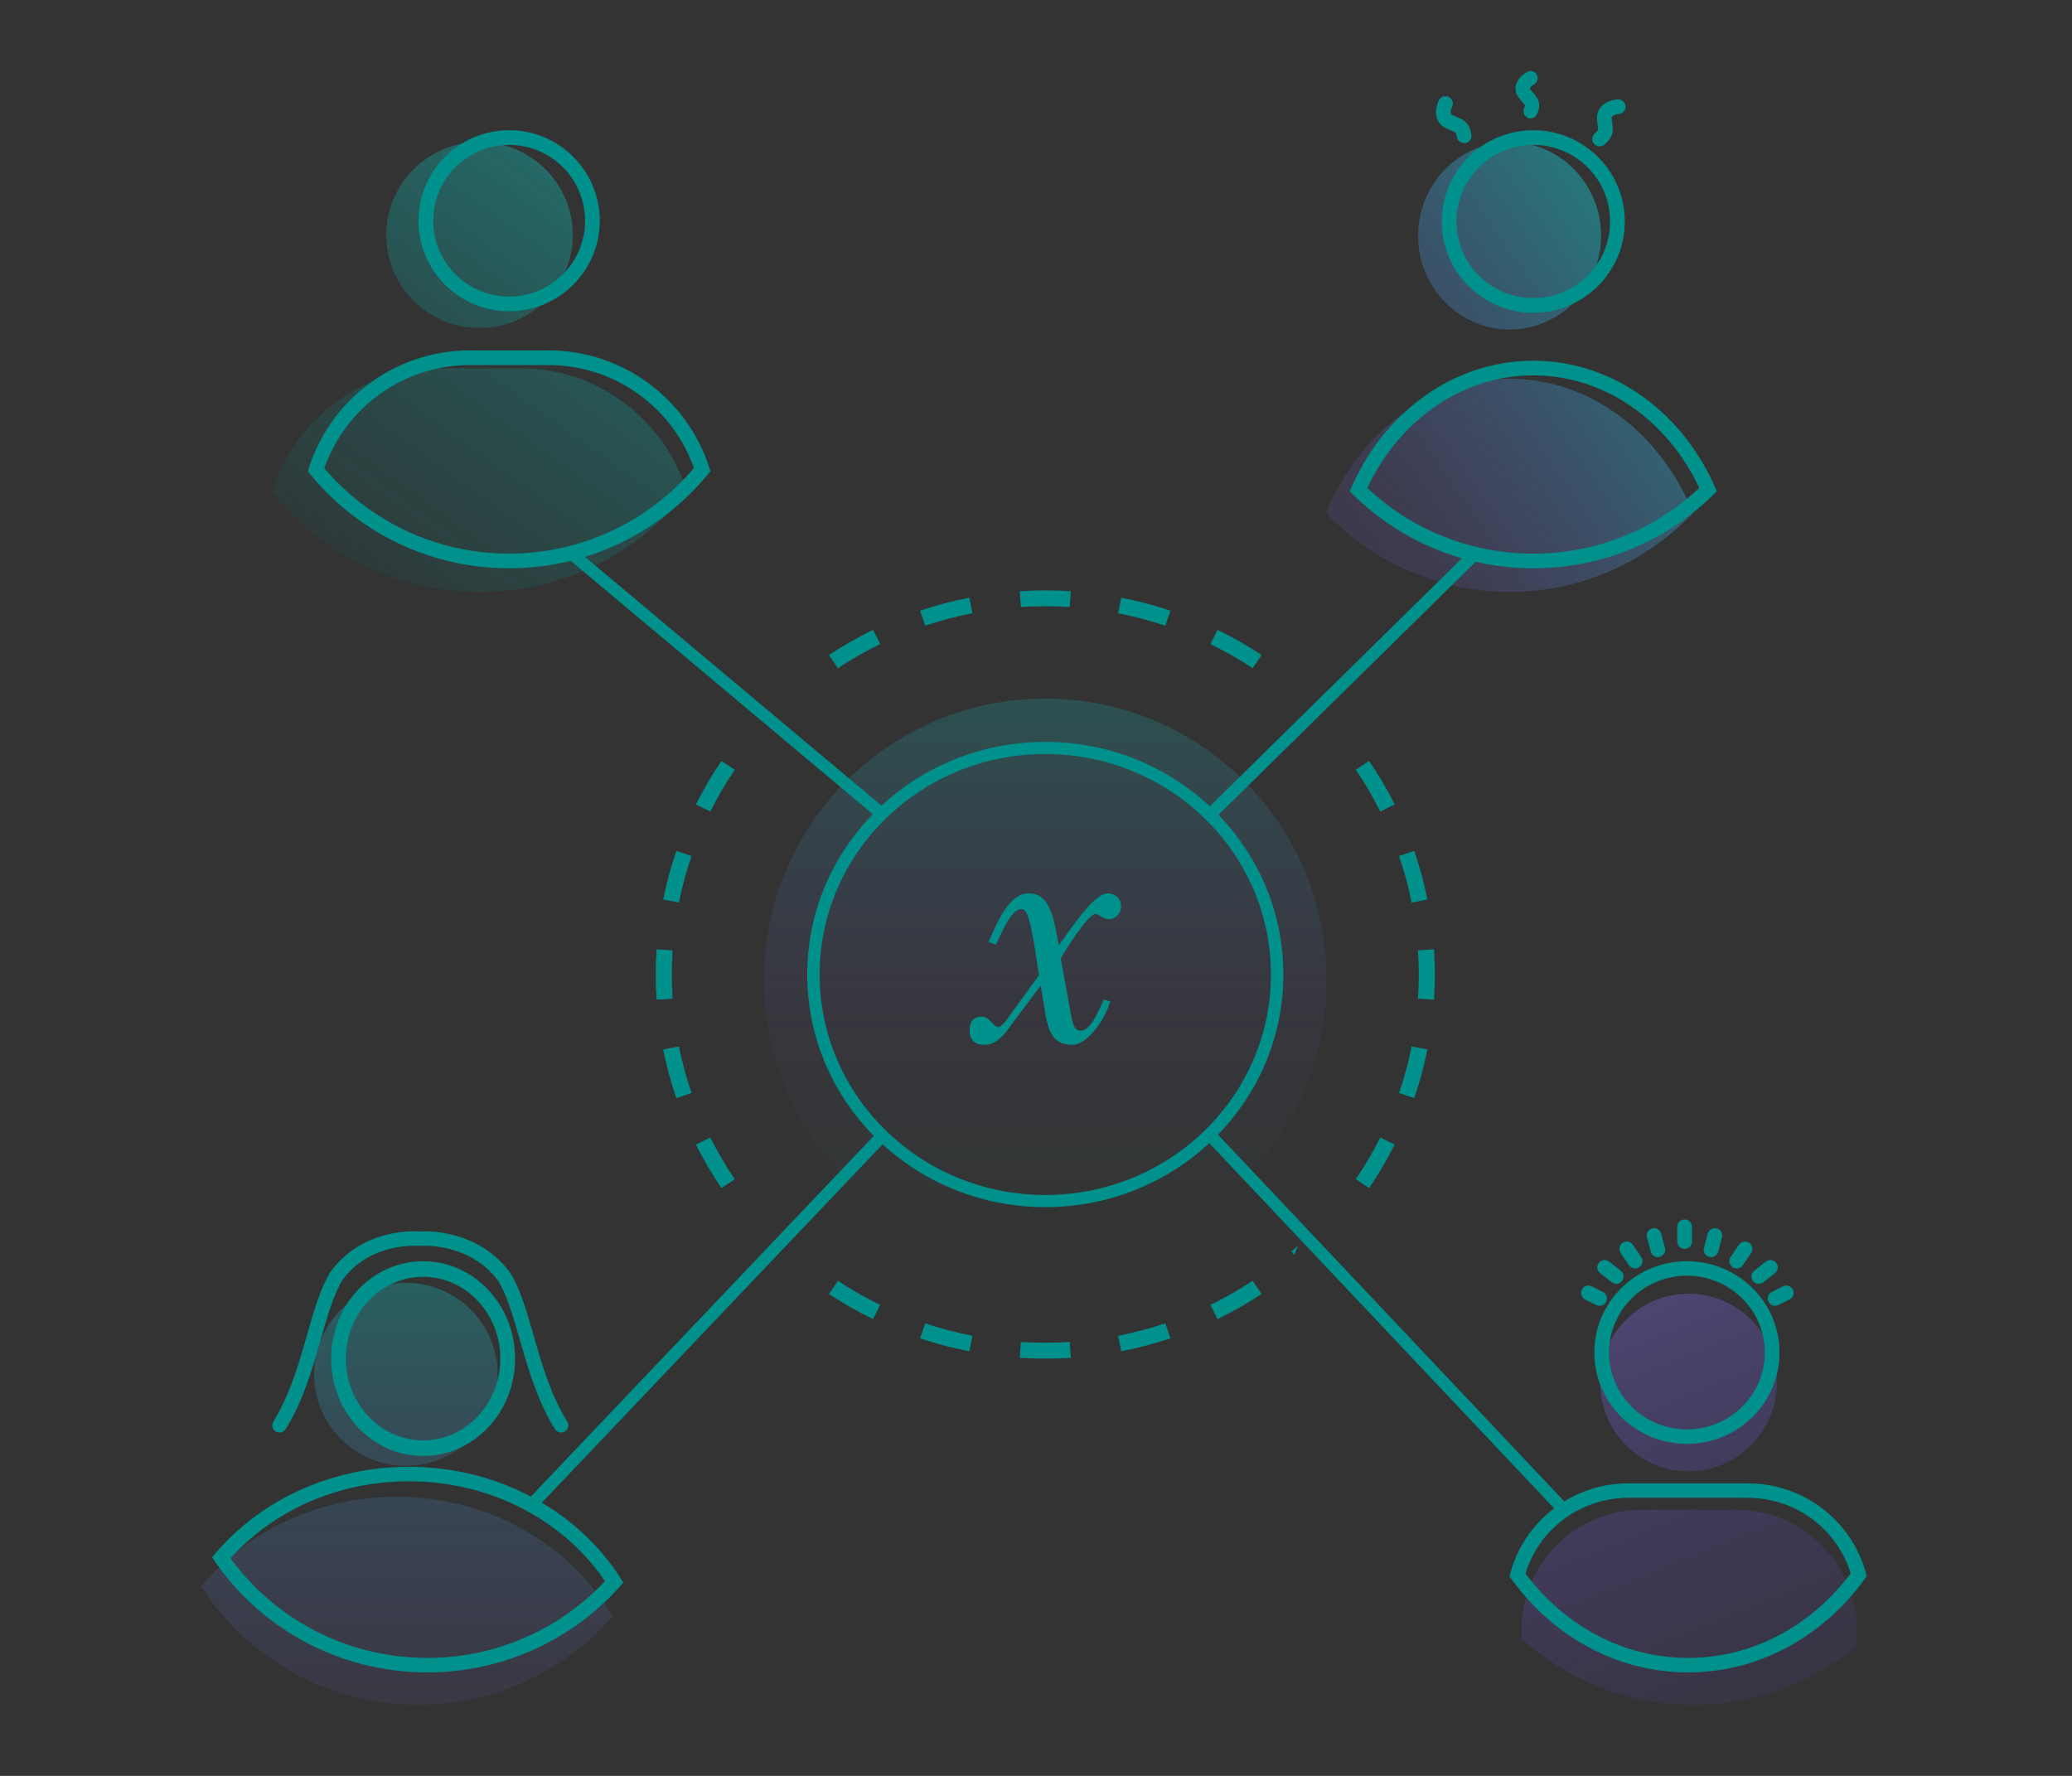 <svg width="175" height="150" viewBox="0 0 175 150" fill="none" xmlns="http://www.w3.org/2000/svg">
<rect x="0" y="0" width="175" height="150" fill="#333333" stroke="none"/>
<path opacity="0.8" fill-rule="evenodd" clip-rule="evenodd" d="M40.502 27.703C44.853 27.703 48.381 24.188 48.381 19.852C48.381 15.515 44.853 12 40.502 12C36.151 12 32.623 15.515 32.623 19.852C32.623 24.188 36.151 27.703 40.502 27.703ZM37.095 31.099C30.426 31.099 24.795 35.525 23 41.591C27.095 46.715 33.41 50 40.494 50C47.585 50 53.905 46.709 58 41.577C56.2 35.519 50.573 31.099 43.909 31.099H37.095Z" fill="url(#paint0_linear_2056_4882)"/>
<path opacity="0.3" fill-rule="evenodd" clip-rule="evenodd" d="M142.612 124.279C146.732 124.279 150.073 120.92 150.073 116.775C150.073 112.631 146.732 109.271 142.612 109.271C138.491 109.271 135.151 112.631 135.151 116.775C135.151 120.92 138.491 124.279 142.612 124.279ZM128.497 137.752V138.385C132.288 141.865 137.406 144 143.04 144C148.307 144 153.125 142.133 156.828 139.045V137.752C156.828 132.104 152.275 127.524 146.658 127.524H138.667C133.05 127.524 128.497 132.104 128.497 137.752Z" fill="url(#paint1_linear_2056_4882)"/>
<path opacity="0.5" fill-rule="evenodd" clip-rule="evenodd" d="M112 43.321C114.719 36.632 120.637 31.995 127.5 31.995C134.363 31.995 140.281 36.632 143 43.321C139.064 47.442 133.573 50 127.5 50C121.427 50 115.936 47.442 112 43.321ZM135.228 19.917C135.228 24.289 131.768 27.833 127.5 27.833C123.232 27.833 119.772 24.289 119.772 19.917C119.772 15.544 123.232 12 127.5 12C131.768 12 135.228 15.544 135.228 19.917Z" fill="url(#paint2_linear_2056_4882)"/>
<path fill-rule="evenodd" clip-rule="evenodd" d="M42.032 116.084C42.032 120.352 38.561 123.811 34.281 123.811C30 123.811 26.53 120.352 26.53 116.084C26.53 111.817 30 108.358 34.281 108.358C38.561 108.358 42.032 111.817 42.032 116.084ZM33.492 126.43C26.756 126.43 20.773 129.409 17 134.02C20.867 140.023 27.623 144 35.311 144C41.865 144 47.742 141.11 51.728 136.538C48.249 130.523 41.388 126.43 33.492 126.43Z" fill="url(#paint3_linear_2056_4882)" fill-opacity="0.3"/>
<path d="M112.046 82.768C112.046 95.891 101.408 106.53 88.285 106.53C75.162 106.53 64.523 95.891 64.523 82.768C64.523 69.645 75.162 59.007 88.285 59.007C101.408 59.007 112.046 69.645 112.046 82.768Z" fill="url(#paint4_linear_2056_4882)" fill-opacity="0.2"/>
<path fill-rule="evenodd" clip-rule="evenodd" d="M129.796 6.305C129.959 6.593 129.857 6.959 129.569 7.122C129.515 7.153 129.445 7.2 129.378 7.259C129.311 7.318 129.26 7.377 129.229 7.426C129.209 7.46 129.202 7.48 129.201 7.487C129.203 7.493 129.209 7.504 129.221 7.52C129.323 7.652 129.414 7.756 129.504 7.859L129.547 7.908C129.641 8.015 129.765 8.158 129.854 8.322C129.956 8.511 130.011 8.721 129.998 8.963C129.986 9.184 129.92 9.404 129.829 9.626C129.705 9.933 129.355 10.08 129.048 9.956C128.741 9.831 128.593 9.481 128.718 9.174C128.786 9.006 128.798 8.928 128.8 8.899L128.8 8.898L128.8 8.896C128.8 8.896 128.799 8.895 128.799 8.894C128.782 8.864 128.747 8.816 128.644 8.697L128.605 8.653L128.605 8.653C128.514 8.55 128.397 8.416 128.269 8.25C128.088 8.014 127.995 7.747 128 7.47C128.005 7.203 128.099 6.973 128.209 6.795C128.421 6.452 128.75 6.207 128.978 6.078C129.267 5.915 129.633 6.016 129.796 6.305ZM129.199 7.483L129.199 7.482C129.199 7.482 129.199 7.482 129.199 7.483L129.2 7.485L129.199 7.483ZM115.48 41.214C119.142 44.656 124.073 46.764 129.5 46.764C134.927 46.764 139.858 44.656 143.52 41.214C140.835 35.504 135.521 31.705 129.5 31.705C123.479 31.705 118.165 35.504 115.48 41.214ZM145 41.496C142.281 34.983 136.363 30.469 129.5 30.469C122.637 30.469 116.719 34.983 114 41.496C116.581 44.128 119.831 46.105 123.475 47.154L102.178 68.108C98.567 64.734 93.673 62.662 88.285 62.662C82.927 62.662 78.058 64.71 74.454 68.05L49.408 47.038C53.635 45.735 57.311 43.176 60 39.799C58.252 33.9 52.785 29.596 46.312 29.596H39.692C33.214 29.596 27.744 33.906 26 39.812C29.978 44.802 36.112 48 42.995 48C44.792 48 46.538 47.782 48.208 47.371L73.716 68.77C70.285 72.294 68.179 77.062 68.179 82.311C68.179 87.605 70.321 92.409 73.803 95.942L44.837 126.407C41.802 124.808 38.282 123.894 34.528 123.894C27.719 123.894 21.679 126.902 17.914 131.542C21.787 137.393 28.479 141.258 36.085 141.258C42.722 141.258 48.663 138.315 52.642 133.677C50.992 130.941 48.62 128.618 45.762 126.924L74.543 96.654C78.138 99.945 82.971 101.96 88.285 101.96C93.652 101.96 98.529 99.905 102.135 96.555L131.26 127.4C129.403 128.809 128.047 130.827 127.497 133.151C130.958 138.079 136.422 141.258 142.571 141.258C148.725 141.258 154.195 138.072 157.656 133.135C156.584 128.638 152.49 125.291 147.604 125.291H137.552C135.558 125.291 133.697 125.848 132.119 126.813L102.869 95.837C106.291 92.314 108.391 87.553 108.391 82.311C108.391 77.091 106.308 72.346 102.91 68.828L124.635 47.453C126.199 47.811 127.827 48 129.5 48C135.573 48 141.064 45.509 145 41.496ZM129.5 25.18C133.084 25.18 135.989 22.283 135.989 18.708C135.989 15.134 133.084 12.236 129.5 12.236C125.916 12.236 123.011 15.134 123.011 18.708C123.011 22.283 125.916 25.18 129.5 25.18ZM129.5 26.417C133.768 26.417 137.228 22.965 137.228 18.708C137.228 14.451 133.768 11 129.5 11C125.232 11 121.772 14.451 121.772 18.708C121.772 22.965 125.232 26.417 129.5 26.417ZM122.639 9.027C122.795 8.722 122.673 8.349 122.368 8.194C122.063 8.039 121.69 8.16 121.535 8.465C121.41 8.711 121.273 9.11 121.286 9.534C121.299 9.99 121.499 10.521 122.088 10.812C122.288 10.911 122.462 10.983 122.596 11.039L122.596 11.039L122.654 11.064C122.807 11.128 122.869 11.159 122.908 11.186L122.909 11.186C122.918 11.19 122.984 11.215 123.053 11.588C123.116 11.924 123.439 12.146 123.776 12.084C124.112 12.021 124.334 11.697 124.271 11.361C124.174 10.837 124.01 10.443 123.615 10.168C123.455 10.057 123.276 9.981 123.134 9.921L123.07 9.894C122.936 9.838 122.799 9.781 122.638 9.701C122.579 9.672 122.562 9.646 122.553 9.631C122.541 9.609 122.526 9.568 122.524 9.496C122.52 9.339 122.578 9.148 122.639 9.027ZM137.294 8.981C137.312 9.323 137.05 9.615 136.708 9.633C136.573 9.64 136.378 9.685 136.244 9.767C136.183 9.805 136.155 9.838 136.142 9.86C136.133 9.875 136.119 9.903 136.123 9.968C136.135 10.148 136.154 10.295 136.172 10.439L136.172 10.439L136.181 10.508C136.201 10.661 136.224 10.853 136.208 11.048C136.168 11.528 135.908 11.866 135.503 12.213C135.243 12.435 134.852 12.405 134.629 12.145C134.407 11.885 134.437 11.493 134.697 11.271C134.985 11.025 134.974 10.955 134.973 10.945L134.973 10.944C134.977 10.898 134.973 10.828 134.952 10.663L134.944 10.601C134.925 10.457 134.901 10.27 134.887 10.048C134.844 9.391 135.204 8.954 135.593 8.713C135.953 8.49 136.368 8.41 136.643 8.395C136.984 8.377 137.276 8.639 137.294 8.981ZM43.002 25.05C46.544 25.05 49.415 22.183 49.415 18.645C49.415 15.107 46.544 12.24 43.002 12.24C39.46 12.24 36.589 15.107 36.589 18.645C36.589 22.183 39.46 25.05 43.002 25.05ZM27.389 39.548C31.146 43.962 36.743 46.76 42.995 46.76C49.252 46.76 54.854 43.957 58.611 39.535C56.828 34.467 51.993 30.836 46.312 30.836H39.692C34.007 30.836 29.169 34.473 27.389 39.548ZM50.656 18.645C50.656 22.867 47.229 26.29 43.002 26.29C38.775 26.29 35.348 22.867 35.348 18.645C35.348 14.423 38.775 11 43.002 11C47.229 11 50.656 14.423 50.656 18.645ZM86.133 49.936C86.845 49.89 87.562 49.867 88.285 49.867C89.007 49.867 89.725 49.89 90.436 49.936L90.349 51.272C89.667 51.228 88.978 51.206 88.285 51.206C87.591 51.206 86.903 51.228 86.221 51.272L86.133 49.936ZM94.7 50.484C96.12 50.761 97.508 51.128 98.856 51.579L98.421 52.847C97.129 52.415 95.799 52.063 94.437 51.798L94.7 50.484ZM77.713 51.579C79.062 51.128 80.449 50.761 81.87 50.484L82.132 51.798C80.771 52.063 79.441 52.415 78.148 52.847L77.713 51.579ZM102.83 53.202C104.122 53.831 105.366 54.541 106.555 55.325L105.802 56.439C104.662 55.687 103.469 55.006 102.231 54.403L102.83 53.202ZM70.015 55.325C71.204 54.541 72.448 53.831 73.74 53.202L74.339 54.403C73.1 55.006 71.908 55.687 70.768 56.439L70.015 55.325ZM58.776 67.948C59.415 66.674 60.136 65.447 60.933 64.274L62.059 65.02C61.295 66.145 60.603 67.321 59.99 68.543L58.776 67.948ZM115.636 64.274C116.433 65.447 117.155 66.674 117.794 67.948L116.579 68.543C115.966 67.321 115.275 66.145 114.511 65.02L115.636 64.274ZM56.011 75.975C56.293 74.572 56.666 73.202 57.125 71.871L58.408 72.302C57.969 73.578 57.611 74.891 57.341 76.235L56.011 75.975ZM119.445 71.871C119.903 73.202 120.277 74.572 120.558 75.975L119.228 76.235C118.959 74.891 118.601 73.578 118.161 72.302L119.445 71.871ZM121.116 80.186C121.162 80.889 121.185 81.597 121.185 82.311C121.185 83.025 121.162 83.734 121.116 84.436L119.763 84.35C119.807 83.676 119.83 82.996 119.83 82.311C119.83 81.626 119.807 80.946 119.763 80.273L121.116 80.186ZM55.384 82.311C55.384 81.597 55.407 80.889 55.454 80.186L56.806 80.273C56.762 80.946 56.74 81.626 56.74 82.311C56.74 82.996 56.762 83.676 56.806 84.35L55.454 84.436C55.407 83.734 55.384 83.025 55.384 82.311ZM57.125 92.751C56.666 91.42 56.293 90.05 56.011 88.647L57.341 88.387C57.611 89.731 57.969 91.044 58.408 92.32L57.125 92.751ZM120.558 88.647C120.277 90.05 119.903 91.42 119.445 92.751L118.161 92.32C118.601 91.044 118.959 89.731 119.228 88.387L120.558 88.647ZM60.933 100.348C60.136 99.175 59.415 97.948 58.776 96.674L59.99 96.08C60.603 97.301 61.295 98.478 62.059 99.602L60.933 100.348ZM117.794 96.674C117.155 97.948 116.433 99.175 115.636 100.348L114.511 99.602C115.275 98.478 115.966 97.301 116.579 96.08L117.794 96.674ZM109.628 105.216L109.32 105.982L109.075 105.705C109.261 105.544 109.445 105.381 109.628 105.216ZM73.74 111.42C72.448 110.791 71.204 110.081 70.015 109.297L70.768 108.183C71.908 108.935 73.1 109.616 74.339 110.219L73.74 111.42ZM106.555 109.297C105.366 110.081 104.122 110.791 102.83 111.42L102.231 110.219C103.469 109.616 104.662 108.935 105.802 108.183L106.555 109.297ZM81.87 114.138C80.449 113.861 79.062 113.494 77.713 113.044L78.148 111.775C79.441 112.208 80.771 112.559 82.132 112.825L81.87 114.138ZM98.856 113.044C97.508 113.494 96.12 113.861 94.7 114.138L94.437 112.825C95.799 112.559 97.129 112.208 98.421 111.775L98.856 113.044ZM88.285 114.755C87.562 114.755 86.845 114.732 86.133 114.687L86.221 113.35C86.903 113.394 87.591 113.416 88.285 113.416C88.978 113.416 89.667 113.394 90.349 113.35L90.436 114.687C89.725 114.732 89.007 114.755 88.285 114.755ZM93.777 84.569L93.773 84.583L93.213 84.433L93.169 84.535C92.765 85.482 92.075 87.1 91.255 87.058C90.719 87.029 90.573 86.483 90.364 85.195L89.591 80.959C90.099 80.038 91.938 77.183 92.537 77.183C92.611 77.183 92.739 77.259 92.89 77.35L92.89 77.35L92.891 77.35L92.891 77.35C93.112 77.482 93.382 77.643 93.609 77.643C94.174 77.643 94.682 77.212 94.682 76.536C94.682 75.86 94.146 75.457 93.582 75.457C92.555 75.457 91.015 77.621 90.031 79.004L90.031 79.004C89.786 79.347 89.576 79.642 89.417 79.844C88.943 76.96 88.462 75.457 86.888 75.457C85.323 75.457 84.365 77.601 83.734 79.011L83.734 79.011L83.733 79.014C83.646 79.209 83.565 79.39 83.489 79.549L84.116 79.794C84.184 79.657 84.263 79.487 84.351 79.297L84.351 79.296L84.352 79.296C84.81 78.304 85.513 76.78 86.261 76.78C86.679 76.78 86.944 77.392 87.334 79.664L87.752 82.369L84.924 86.267C84.806 86.418 84.506 86.756 84.297 86.756C84.145 86.756 83.993 86.597 83.818 86.414C83.578 86.162 83.292 85.864 82.897 85.864C82.305 85.864 81.887 86.231 81.887 87.058C81.887 87.885 82.417 88.252 83.162 88.252C84.196 88.252 84.868 87.325 85.437 86.539L85.438 86.537L85.439 86.536L85.44 86.535C85.526 86.417 85.609 86.302 85.69 86.195L87.891 83.246L88.191 84.994C88.462 86.749 88.699 88.252 90.573 88.252C91.692 88.252 93.178 86.498 93.773 84.583L93.777 84.584V84.569ZM69.226 82.311C69.226 72.028 77.758 63.688 88.285 63.688C98.812 63.688 107.344 72.028 107.344 82.311C107.344 92.595 98.812 100.934 88.285 100.934C77.758 100.934 69.226 92.595 69.226 82.311ZM142.9 104.868C142.9 105.21 142.623 105.487 142.28 105.487C141.938 105.487 141.661 105.21 141.661 104.868V103.62C141.661 103.277 141.938 103 142.28 103C142.623 103 142.9 103.277 142.9 103.62V104.868ZM139.103 104.516C139.014 104.185 139.211 103.845 139.541 103.757C139.872 103.668 140.212 103.864 140.3 104.195L140.623 105.4C140.712 105.731 140.516 106.071 140.185 106.159C139.854 106.248 139.515 106.052 139.426 105.721L139.103 104.516ZM144.997 103.757C145.327 103.845 145.524 104.185 145.435 104.516L145.112 105.721C145.023 106.052 144.684 106.248 144.353 106.159C144.023 106.071 143.826 105.731 143.915 105.4L144.238 104.195C144.327 103.864 144.666 103.668 144.997 103.757ZM136.885 105.841C136.691 105.558 136.764 105.172 137.046 104.979C137.329 104.786 137.714 104.858 137.908 105.141L138.612 106.171C138.805 106.453 138.733 106.839 138.451 107.032C138.168 107.225 137.782 107.153 137.589 106.871L136.885 105.841ZM135.04 106.666C134.829 106.935 134.876 107.324 135.145 107.536L136.126 108.307C136.395 108.519 136.784 108.472 136.996 108.203C137.207 107.934 137.161 107.544 136.892 107.333L135.91 106.562C135.641 106.35 135.252 106.397 135.04 106.666ZM134.429 108.648C134.122 108.496 133.751 108.622 133.599 108.928C133.447 109.235 133.572 109.607 133.879 109.759L134.827 110.229C135.134 110.381 135.505 110.256 135.657 109.949C135.809 109.642 135.684 109.271 135.377 109.119L134.429 108.648ZM151.425 108.928C151.273 108.622 150.901 108.496 150.594 108.648L149.646 109.119C149.339 109.271 149.214 109.642 149.366 109.949C149.518 110.256 149.89 110.381 150.196 110.229L151.145 109.759C151.451 109.607 151.577 109.235 151.425 108.928ZM149.913 107.536C150.182 107.324 150.229 106.935 150.017 106.666C149.806 106.397 149.416 106.35 149.147 106.562L148.166 107.333C147.897 107.544 147.85 107.934 148.062 108.203C148.273 108.472 148.663 108.519 148.932 108.307L149.913 107.536ZM147.736 104.979C148.018 105.172 148.091 105.558 147.897 105.841L147.193 106.871C147 107.153 146.614 107.225 146.332 107.032C146.049 106.839 145.977 106.453 146.17 106.171L146.874 105.141C147.068 104.858 147.453 104.786 147.736 104.979ZM149.057 114.243C149.057 117.827 146.11 120.733 142.476 120.733C138.842 120.733 135.896 117.827 135.896 114.243C135.896 110.658 138.842 107.752 142.476 107.752C146.11 107.752 149.057 110.658 149.057 114.243ZM142.571 140.036C137.064 140.036 132.11 137.284 128.843 132.908C129.962 129.209 133.439 126.513 137.552 126.513H147.604C151.712 126.513 155.185 129.202 156.308 132.894C153.041 137.278 148.083 140.036 142.571 140.036ZM142.476 121.956C146.795 121.956 150.296 118.502 150.296 114.243C150.296 109.983 146.795 106.53 142.476 106.53C138.158 106.53 134.657 109.983 134.657 114.243C134.657 118.502 138.158 121.956 142.476 121.956ZM35.461 104.019C35.467 104.02 35.473 104.02 35.478 104.021C35.507 104.015 35.536 104.011 35.566 104.008L35.569 104.041L35.569 104.041C35.567 104.008 35.567 104.008 35.567 104.008L35.568 104.008L35.569 104.008L35.574 104.008L35.587 104.007C35.599 104.006 35.614 104.006 35.633 104.005C35.672 104.003 35.726 104.001 35.795 104.001C35.932 103.999 36.127 104.001 36.368 104.015C36.848 104.043 37.515 104.119 38.269 104.312C39.775 104.699 41.657 105.563 43.061 107.472L43.073 107.489L43.084 107.507C43.934 108.847 44.489 110.78 45.062 112.776C45.125 112.994 45.187 113.213 45.251 113.431C45.91 115.707 46.654 118.072 47.906 120.063C48.086 120.349 48 120.726 47.715 120.906C47.431 121.086 47.054 121 46.875 120.715C45.521 118.561 44.738 116.042 44.081 113.773C44.02 113.562 43.96 113.354 43.901 113.149C43.312 111.106 42.81 109.361 42.067 108.181C40.88 106.576 39.288 105.835 37.967 105.496C37.304 105.326 36.717 105.259 36.297 105.235C36.088 105.223 35.922 105.221 35.81 105.223C35.754 105.223 35.712 105.225 35.685 105.226L35.657 105.227L35.652 105.227L35.651 105.228C35.609 105.23 35.568 105.229 35.528 105.224C35.466 105.238 35.401 105.243 35.335 105.237L35.334 105.237L35.329 105.236L35.301 105.234C35.274 105.232 35.232 105.23 35.177 105.228C35.065 105.224 34.899 105.222 34.69 105.23C34.271 105.245 33.685 105.301 33.024 105.459C31.706 105.776 30.118 106.495 28.933 108.106C28.19 109.294 27.688 111.049 27.099 113.105C27.04 113.311 26.98 113.52 26.919 113.731C26.262 116.014 25.479 118.547 24.125 120.713C23.946 121 23.57 121.086 23.285 120.906C23 120.726 22.914 120.348 23.093 120.062C24.345 118.059 25.09 115.679 25.749 113.391C25.812 113.171 25.875 112.951 25.938 112.732L25.938 112.731C26.511 110.723 27.066 108.78 27.915 107.433L27.927 107.415L27.939 107.398C29.345 105.474 31.231 104.631 32.741 104.268C33.496 104.087 34.164 104.024 34.645 104.006C34.886 103.997 35.082 103.999 35.219 104.004C35.288 104.007 35.343 104.01 35.381 104.012C35.4 104.014 35.416 104.015 35.427 104.016L35.441 104.017L35.445 104.017L35.447 104.017L35.447 104.017C35.447 104.017 35.447 104.017 35.446 104.029L35.447 104.029L35.448 104.017C35.452 104.018 35.457 104.018 35.461 104.019ZM35.735 121.661C39.337 121.661 42.257 118.569 42.257 114.755C42.257 110.941 39.337 107.849 35.735 107.849C32.133 107.849 29.213 110.941 29.213 114.755C29.213 118.569 32.133 121.661 35.735 121.661ZM43.503 114.755C43.503 119.298 40.025 122.98 35.735 122.98C31.445 122.98 27.967 119.298 27.967 114.755C27.967 110.212 31.445 106.53 35.735 106.53C40.025 106.53 43.503 110.212 43.503 114.755ZM19.471 131.618C23.185 136.717 29.243 140.034 36.085 140.034C42.018 140.034 47.36 137.54 51.097 133.553C47.694 128.515 41.565 125.119 34.528 125.119C28.437 125.119 23.023 127.664 19.471 131.618Z" fill="#00918D"/>
<defs>
<linearGradient id="paint0_linear_2056_4882" x1="48.937" y1="12" x2="22.979" y2="48.012" gradientUnits="userSpaceOnUse">
<stop stop-color="#0EC9C4" stop-opacity="0.5"/>
<stop offset="0.79" stop-color="#068682" stop-opacity="0.189"/>
<stop offset="1" stop-color="#026865" stop-opacity="0.05"/>
</linearGradient>
<linearGradient id="paint1_linear_2056_4882" x1="136.022" y1="112.497" x2="152.045" y2="152.119" gradientUnits="userSpaceOnUse">
<stop stop-color="#816EFE"/>
<stop offset="1" stop-color="#6037D5" stop-opacity="0.12"/>
</linearGradient>
<linearGradient id="paint2_linear_2056_4882" x1="140.664" y1="7.627" x2="90.881" y2="42.438" gradientUnits="userSpaceOnUse">
<stop offset="0.123" stop-color="#0EC9C4"/>
<stop offset="0.662" stop-color="#816EFE" stop-opacity="0.25"/>
<stop offset="0.891" stop-color="#816EFE" stop-opacity="0.3"/>
<stop offset="1" stop-color="#049792" stop-opacity="0"/>
<stop offset="1" stop-color="white"/>
</linearGradient>
<linearGradient id="paint3_linear_2056_4882" x1="34.364" y1="103.902" x2="34.364" y2="161.624" gradientUnits="userSpaceOnUse">
<stop offset="0.068" stop-color="#0EC9C4"/>
<stop offset="0.698" stop-color="#816EFE" stop-opacity="0.25"/>
<stop offset="1" stop-color="#0EC9C4" stop-opacity="0"/>
</linearGradient>
<linearGradient id="paint4_linear_2056_4882" x1="88.285" y1="59.007" x2="88.285" y2="106.53" gradientUnits="userSpaceOnUse">
<stop stop-color="#0EC9C4"/>
<stop offset="0.573" stop-color="#816EFE" stop-opacity="0.25"/>
<stop offset="1" stop-color="#0EC9C4" stop-opacity="0"/>
</linearGradient>
</defs>
</svg>
